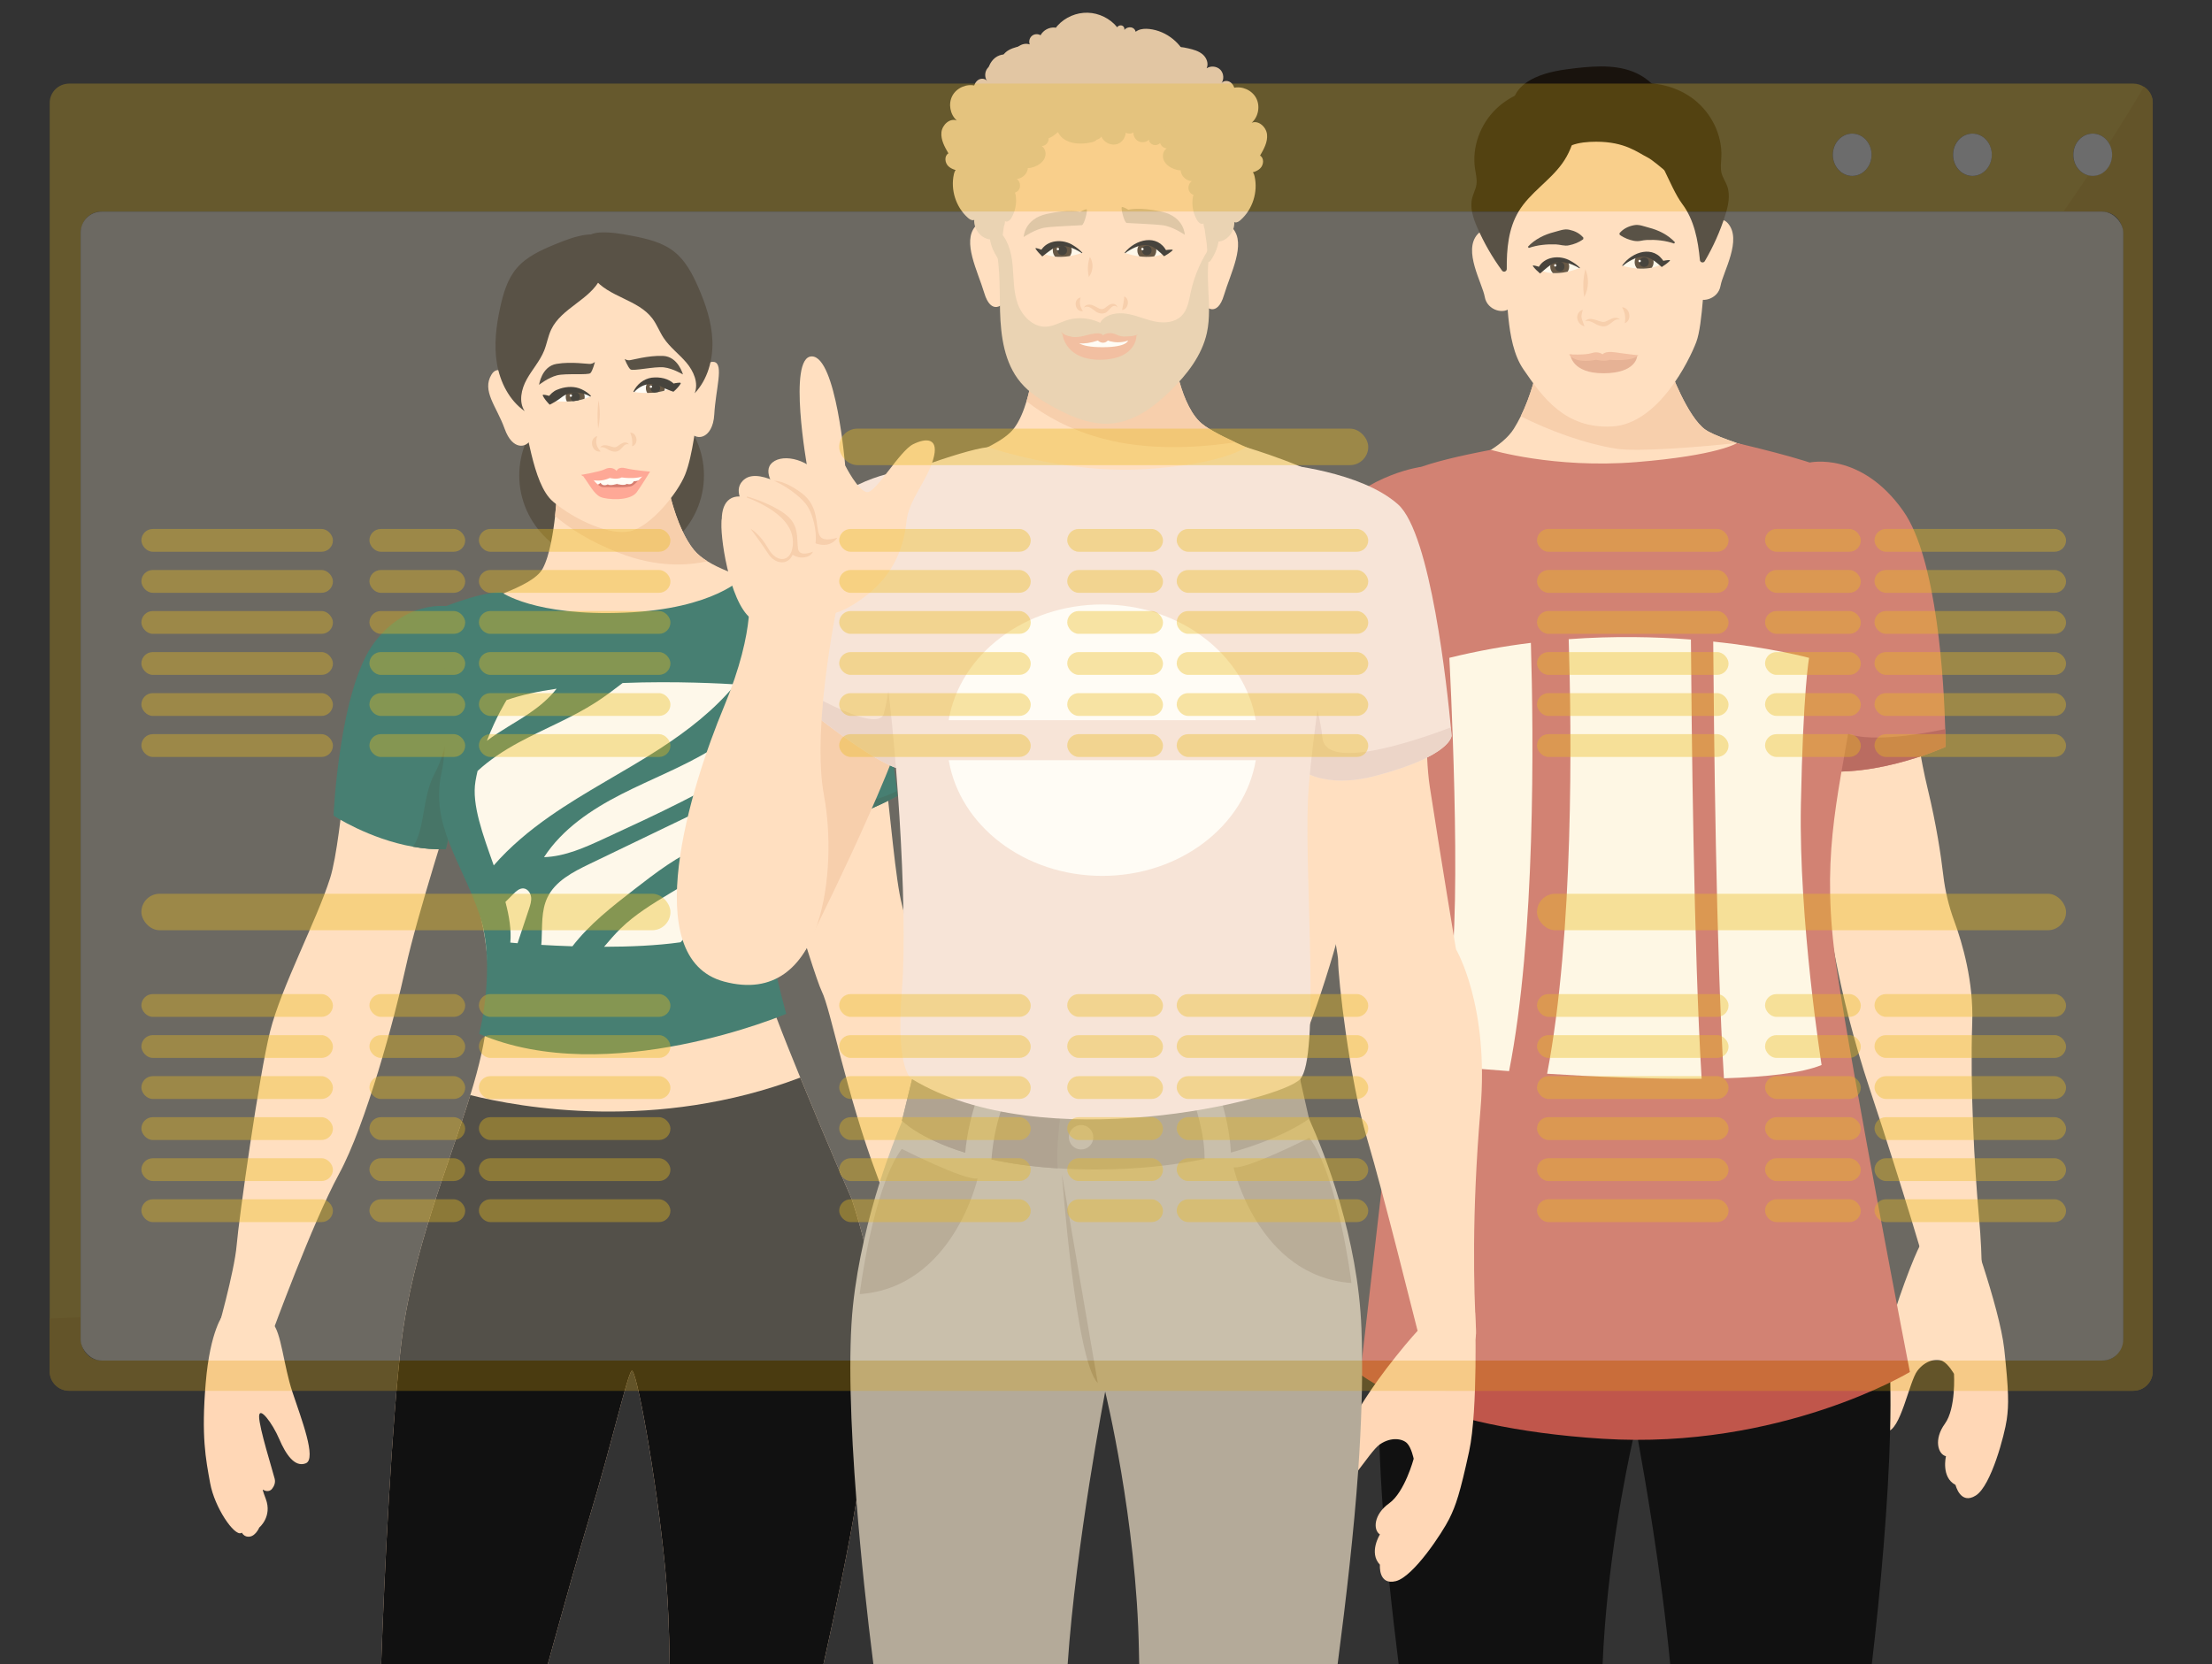 <?xml version="1.0" encoding="UTF-8"?>
<svg id="color_palette" data-name="color palette" xmlns="http://www.w3.org/2000/svg" xmlns:xlink="http://www.w3.org/1999/xlink" viewBox="0 0 485 365">
  <rect x="0" y="0" width="485" height="365" fill="#333333" stroke="none"/>
  <defs>
    <style>
      .cls-1 {
        fill: #00443a;
      }

      .cls-1, .cls-2, .cls-3, .cls-4, .cls-5, .cls-6, .cls-7, .cls-8, .cls-9, .cls-10, .cls-11, .cls-12, .cls-13, .cls-14, .cls-15, .cls-16, .cls-17, .cls-18, .cls-19, .cls-20, .cls-21, .cls-22, .cls-23, .cls-24, .cls-25, .cls-26, .cls-27, .cls-28, .cls-29 {
        stroke-width: 0px;
      }

      .cls-2 {
        fill: #f4ded6;
      }

      .cls-30 {
        opacity: .28;
      }

      .cls-31 {
        clip-path: url(#clippath-2);
      }

      .cls-4 {
        fill: #c0564b;
      }

      .cls-5 {
        fill: #f4c09a;
      }

      .cls-6 {
        fill: none;
      }

      .cls-7 {
        fill: #e2c6a3;
      }

      .cls-8 {
        fill: #ebbb1c;
      }

      .cls-32 {
        clip-path: url(#clippath-1);
      }

      .cls-33 {
        clip-path: url(#clippath-4);
      }

      .cls-9 {
        fill: #b4aa99;
      }

      .cls-10 {
        fill: #e0a90e;
      }

      .cls-11 {
        fill: #fff;
      }

      .cls-34 {
        opacity: .38;
      }

      .cls-12 {
        fill: #d3b592;
      }

      .cls-13 {
        fill: #edab8a;
      }

      .cls-14 {
        fill: #fdf8e8;
      }

      .cls-15 {
        fill: #2d1c0b;
      }

      .cls-16 {
        fill: #005249;
      }

      .cls-35 {
        clip-path: url(#clippath);
      }

      .cls-17 {
        fill: #ffd7b6;
      }

      .cls-18 {
        fill: #c65147;
      }

      .cls-19 {
        fill: #dd997a;
      }

      .cls-20 {
        fill: #9e917e;
      }

      .cls-36 {
        clip-path: url(#clippath-3);
      }

      .cls-21 {
        fill: #e5c9c1;
      }

      .cls-22 {
        fill: #19130d;
      }

      .cls-23 {
        fill: #fef9f0;
      }

      .cls-37 {
        clip-path: url(#clippath-5);
      }

      .cls-24 {
        fill: #fd8b7c;
      }

      .cls-25 {
        fill: #918474;
      }

      .cls-26 {
        fill: #998d7c;
      }

      .cls-27 {
        fill: #fff6dc;
      }

      .cls-28 {
        fill: #111;
      }

      .cls-29 {
        fill: #a03732;
      }
    </style>
    <clipPath id="clippath">
      <path class="cls-6" d="m346.37,58.77s-5.42-4.61-8.68.45c0,0,2.93,1.8,8.68-.45Z"/>
    </clipPath>
    <clipPath id="clippath-1">
      <path class="cls-6" d="m355.72,58.29s4.92-5.14,8.68-.45c0,0-2.73,2.09-8.68.45Z"/>
    </clipPath>
    <clipPath id="clippath-2">
      <path class="cls-6" d="m129.51,86.9s-4.72-3.78-8.5.94c0,0,4.72.94,8.5-.94Z"/>
    </clipPath>
    <clipPath id="clippath-3">
      <path class="cls-6" d="m147.46,85.01s-4.72-3.78-8.5.94c0,0,4.72.94,8.5-.94Z"/>
    </clipPath>
    <clipPath id="clippath-4">
      <path class="cls-6" d="m237.28,55.47s-5.18-4.88-8.69,0c0,0,2.83,1.95,8.69,0Z"/>
    </clipPath>
    <clipPath id="clippath-5">
      <path class="cls-6" d="m246.64,55.47s5.18-4.88,8.69,0c0,0-2.83,1.95-8.69,0Z"/>
    </clipPath>
  </defs>
  <g id="main-2" data-name="main">
    <g id="main-3" data-name="main">
      <g id="man2">
        <g id="arm">
          <path class="cls-17" d="m265.45,268.84s1.17.63,5.92,8.71c4.75,8.08,6.54,12.77,9.08,19.06,2.54,6.28,3.71,11.87.67,12.42s-6.8-9.86-9.05-11.91-4.73-1.91-5.84-1.08-1.94,3.17-1.94,3.17c0,0,.89,7.52,3.92,10.42,3.03,2.9,2.7,6.3,1.03,7.05,0,0,1.92,4.34-.95,6.58,0,0-.25,4.59-3.97,3.07-3.72-1.52-8.61-12.09-9.64-15.19s-1.54-5.97-2.2-15.27,3.05-30.32,3.05-30.32l9.91,3.3Z"/>
          <path class="cls-17" d="m322.66,107.19s-12.68-8.4-24.39,2.44c-11.72,10.84-11.95,28.63-16.41,43.26-4.46,14.63-10.77,34.42-10.77,34.42,0,0-8.99,11.03-10.33,34-1.34,22.97-4.2,39.32-5.94,47.94-1.74,8.62,11.54,4.62,12.74,1.84,1.2-2.78,11.17-27.47,16.92-39.95,5.75-12.48,11.3-33.86,11.85-37.72.56-3.86,22.52-63.79,22.52-63.79l3.81-22.44Z"/>
          <path class="cls-4" d="m313.39,161.83l-6.34,10.02c-19.03,4.16-33.66-9.53-33.66-9.53,0,0,.29-1.21.81-3.26,2.44-9.58,10.01-37.49,17.25-45.53,8.78-9.76,20.19-11.15,20.19-11.15l1.53,51.55.23,7.9Z"/>
          <path class="cls-29" d="m313.39,161.83l-6.34,10.02c-19.03,4.16-33.66-9.53-33.66-9.53,0,0,.29-1.21.81-3.26,8.48,3.46,23.11,9.02,26.52,7.65,2.61-1.04,8-7.24,12.45-12.78l.23,7.9Z"/>
        </g>
        <g id="neck">
          <path class="cls-17" d="m398.28,102.31s-11.22,11.22-43.71,14.89c-32.48,3.67-47.52-10.99-47.52-10.99,0,0,20-4.39,24.88-12.2.55-.88,1.05-1.79,1.51-2.72,1.1-2.24,1.95-4.57,2.6-6.72,1.47-4.89,1.89-8.89,1.89-8.89l28.16,5.16s3.9,10.73,7.9,13.44c.18.12.38.24.61.37,1.35.74,3.62,1.61,6.24,2.51,7.35,2.51,17.44,5.15,17.44,5.15Z"/>
          <path class="cls-5" d="m380.84,97.16c-8.18.87-21.84,1.98-26.47,1.24-6.99-1.11-14.91-4.06-20.93-7.11,1.1-2.24,1.95-4.57,2.6-6.72,1.47-4.89,1.89-8.89,1.89-8.89l28.16,5.16s3.9,10.73,7.9,13.44c.18.12.38.24.61.37,1.35.74,3.62,1.61,6.24,2.51Z"/>
        </g>
        <g id="arm-2" data-name="arm">
          <path class="cls-17" d="m419.75,150.12s-.49,8.78,2.93,22.93c1.9,7.88,2.89,14.53,3.4,18.89.4,3.43,1.21,6.79,2.4,10.03,1.82,4.94,4.26,13.33,3.95,22.3-.49,14.15.49,31.71,1.46,42.44.98,10.73.49,15.61.49,15.61l-11.71-2.93s-5.37-18.48-12.68-40.46c-7.32-21.99-9.27-39.06-9.76-41.99-.49-2.93-6.83-34.64-6.83-34.64l26.35-12.2Z"/>
          <path class="cls-4" d="m426.58,163.78s-18.05,8.29-32.2,4.39c-6.24-1.72-6.51-14.9-4.86-29.1,2.09-18,7.27-37.64,7.27-37.64,0,0,11.25-2.53,20.52,10.64,7.47,10.62,8.92,37.72,9.2,47.83.07,2.43.07,3.88.07,3.88Z"/>
          <path class="cls-29" d="m426.58,163.78s-18.05,8.29-32.2,4.39c-6.24-1.72-6.51-14.9-4.86-29.1l6.81-9.93s2.34,22.25,5.8,29.42c2.44,5.04,16.33,3,24.38,1.34.07,2.43.07,3.88.07,3.88Z"/>
          <path class="cls-17" d="m421.9,271.59s-1.04.83-4.27,9.63c-3.24,8.8-4.16,13.73-5.55,20.37-1.39,6.63-1.54,12.34,1.55,12.34s4.94-10.92,6.78-13.33,4.32-2.72,5.55-2.1,2.47,2.78,2.47,2.78c0,0,.47,7.56-2,10.95s-1.54,6.68.24,7.12c0,0-1.12,4.61,2.1,6.3,0,0,1.06,4.47,4.45,2.31s6.32-13.42,6.78-16.66c.46-3.24.45-6.15-.55-15.42s-8.4-29.3-8.4-29.3l-9.16,5.01Z"/>
        </g>
        <path class="cls-28" d="m414.43,313.67c-.38,15.78-2.11,34.96-4.02,51.33h-44.2c-1.9-20.09-5.71-41.8-7.07-49.25-.32-1.73-.5-2.69-.5-2.69,0,0-.23.95-.62,2.68-1.58,7.14-5.74,27.56-6.64,49.26h-44.71c-.77-6.18-1.47-12.25-2.07-18.17-.56-5.43-1.03-10.74-1.4-15.92-.34-4.81-.6-9.52-.75-14.1-.14-4.41-.19-8.7-.12-12.88.01-.54.02-1.08.03-1.61.02-1.03.05-2.06.09-3.08.33-8.85,1.94-17.39,3.94-24.83,3.95-14.71,9.41-25.12,9.41-25.12,2.75,1.27,5.45,2.41,8.11,3.43,46.3,17.73,77.93-1.95,77.93-1.95,0,0,9.47,20.04,12.01,42.71.02.21.05.43.07.64.29,2.67.46,5.72.54,9.04.07,3.26.06,6.79-.03,10.51Z"/>
        <g id="face">
          <path class="cls-17" d="m350.64,22.19s-13.35-.38-18.71,7.91c-5.37,8.29-3.82,26.09-2.4,29.88,1.42,3.79.24,14.81,4.49,21.01,4.25,6.2,9.13,13.03,19.37,12.54s17.08-14.64,18.54-18.54c1.46-3.9,1.63-14.36,2.52-21.57.89-7.21,3.19-34.25-23.81-31.22Z"/>
          <path class="cls-17" d="m331.19,59.02s-3.97-11.26-7.22-7.65c-3.26,3.61,1.05,10.74,1.58,13.76s4.42,3.91,5.65,2.25,0-8.36,0-8.36Z"/>
          <path class="cls-17" d="m371.6,56.58s3.97-11.26,7.22-7.65c3.26,3.61-1.05,10.74-1.58,13.76s-4.42,3.91-5.65,2.25,0-8.36,0-8.36Z"/>
          <path class="cls-22" d="m345.1,21.69c1.29,4.79.32,10.13-2.57,14.16-2.77,3.85-7.1,6.44-9.55,10.51-2.25,3.73-2.65,8.23-2.61,12.63,0,.56-.71.8-1.04.35-2.16-2.95-3.99-6.14-5.45-9.5-.88-2.03-1.63-4.27-1.09-6.42.25-.99.77-1.9.93-2.91.18-1.18-.14-2.36-.31-3.54-.7-4.76,1.17-9.75,4.63-13.09,3.46-3.34,8.38-5.02,13.18-4.79,1.5.07,3.13.4,4.08,1.55s.64,3.33-.82,3.67l.62-2.62Z"/>
          <path class="cls-22" d="m354.31,21.41c-.81,4.89-3.35,1.86,5.43,8.2,3.85,2.78,6.26,11.33,9.11,15.12,2.62,3.49,3.46,7.92,3.87,12.3.05.56.79.72,1.07.24,1.85-3.15,3.35-6.51,4.46-10,.67-2.11,1.2-4.42.44-6.49-.35-.96-.96-1.81-1.22-2.8-.3-1.15-.1-2.37-.05-3.55.21-4.8-2.15-9.58-5.93-12.56-3.78-2.97-8.84-4.15-13.59-3.44-1.48.22-3.07.71-3.9,1.96s-.3,3.38,1.18,3.57l-.88-2.55Z"/>
          <path class="cls-22" d="m341.13,35.25c1.2-3.49,5.16-4.17,8.85-4.17,6.34,0,9.06,2.35,11.22,3.42s8.7,7.62,9.76,6.83c.79-.59-3.75-8.39-3.73-9.38.07-3.02-.41-6.07-1.66-8.82s-3.29-5.17-5.92-6.65c-4.19-2.35-9.32-2.08-14.09-1.54-3.07.35-6.17.79-8.98,2.08-1.6.74-3.11,1.78-4.05,3.27-.99,1.57-1.25,3.49-1.2,5.33.03,1.13.17,2.29.71,3.28,1.19,2.18,3.88,2.97,6.29,3.56l2.79,2.79Z"/>
        </g>
        <g id="eyes">
          <g class="cls-35">
            <path class="cls-23" d="m346.37,58.77s-5.42-4.61-8.68.45c0,0,2.93,1.8,8.68-.45Z"/>
            <circle class="cls-15" cx="341.98" cy="58.45" r="2.08"/>
            <circle class="cls-3" cx="341.98" cy="58.45" r="1.04"/>
            <circle class="cls-11" cx="341" cy="58.2" r=".26"/>
          </g>
          <g class="cls-32">
            <path class="cls-23" d="m355.72,58.29s4.92-5.14,8.68-.45c0,0-2.73,2.09-8.68.45Z"/>
            <circle class="cls-15" cx="360.49" cy="57.49" r="2.08"/>
            <circle class="cls-3" cx="360.49" cy="57.49" r="1.04"/>
            <circle class="cls-11" cx="359.51" cy="57.24" r=".26"/>
          </g>
          <path class="cls-3" d="m346.32,58.83c-1.96-1.16-4.54-2.05-6.46-.63-.72.48-1.46,1.19-2.19,1.78-.57-.51-1.12-1-1.59-1.65,0,0,.08-.13.08-.13.66.09,1.25.29,1.83.51l-.78.16c1.27-2.68,4.82-3.03,7.16-1.65.75.41,1.45.9,2.04,1.5l-.09.11h0Z"/>
          <path class="cls-3" d="m355.67,58.24c2.17-3.08,6.96-4.62,9.19-.77,0,0-.69-.17-.69-.17.62-.14,1.25-.26,1.93-.27l.06.13c-.56.57-1.17.98-1.81,1.4-2.17-1.94-3.61-3.03-6.5-1.6-.73.36-1.43.83-2.07,1.37l-.11-.1h0Z"/>
        </g>
        <g id="nose">
          <path class="cls-5" d="m347.03,67.92c-.13.68-.37,1.18-.24,1.81.11.63.44,1.16.62,1.84-1.8-.46-2.28-2.96-.38-3.65h0Z"/>
          <path class="cls-5" d="m347.57,70.44c.99-1.18,2.82.08,3.89.16.78.09,1.77-.91,2.7-.91.38-.02.81.1,1.02.39-1.09-.28-1.69.71-2.56,1.19-1.03.7-2.44.03-3.24-.48-.57-.29-1.15-.56-1.81-.34h0Z"/>
          <path class="cls-5" d="m355.64,67.38c1.77.03,2.26,2.89.6,3.5.24-1.3.06-2.36-.6-3.5h0Z"/>
          <path class="cls-5" d="m347.6,59.02c.84,1.93.76,4.26-.24,6.12-.35-2.05-.26-4.1.24-6.12h0Z"/>
        </g>
        <g id="lips">
          <path class="cls-19" d="m344.3,77.72s.23,4.18,7.35,4.14,7.3-3.7,7.3-3.7l-10.43.24-4.22-.68Z"/>
          <path class="cls-13" d="m351.38,77.71s-.92-.77-2.38-.28-4.96.28-4.96.28c0,0,1.06,2.16,5.94,1.18,0,0,1.95.49,2.93,0,0,0,4.88.49,6.34-.98,0,0-3-.32-5.16-.65s-2.71.44-2.71.44Z"/>
        </g>
        <g id="eyebrows">
          <path class="cls-22" d="m335,54.12c1.51-1.65,3.63-2.69,5.78-3.23,1.07-.27,2.17-.76,3.29-.51,1.2.26,2.26.75,3.11,1.75,0,0-.05.34-.05.34-1.01.73-1.99,1.09-3.1,1.32-.98.24-1.95-.17-2.93-.2-.99-.03-1.95,0-2.93.12-.99.11-1.99.33-2.97.67l-.2-.27h0Z"/>
          <path class="cls-22" d="m367.06,53.41c-1.92-.67-3.89-.86-5.9-.79-.49.01-.98.11-1.47.2-1.02.19-1.97-.08-2.95-.45-.51-.21-1.04-.47-1.61-.88l-.05-.34c.85-1,1.92-1.5,3.11-1.75,1.12-.26,2.22.23,3.29.51,2.15.54,4.27,1.58,5.78,3.23,0,0-.2.27-.2.27h0Z"/>
        </g>
        <g id="tshirt">
          <path class="cls-4" d="m326.91,98.65s13.8,4.15,31.85,2.69c18.05-1.46,22.08-4.17,22.08-4.17,0,0,15.98,3.68,19.39,5.63s9.27,32.9,5.85,53.18c-3.42,20.28-6.83,32.69-3.42,56.11,3.42,23.42,16.1,88.79,16.1,88.79,0,0-28.3,17.08-67.33,14.64-39.03-2.44-53.18-14.15-53.18-14.15,0,0,9.27-80.01,10.73-94.65,1.46-14.64-.98-63.42-4.39-80.99-3.42-17.56-7.11-21.47,22.3-27.08Z"/>
          <path class="cls-14" d="m335.66,140.98c.61,20.68,1.04,64.43-4.78,93.92-9.5-.7-16.03-1.36-16.03-1.36,0,0,0-1.46,2.93-18.11s0-71.17,0-71.17c6.08-1.5,12.08-2.57,17.88-3.28Z"/>
          <path class="cls-14" d="m370.75,140.26c.13,18.33.62,68.46,2.35,96.31-11.03.11-23.39-.43-33.88-1.1,5.9-30.87,5.38-74.8,4.73-95.3,9.89-.72,19.02-.52,26.8.08Z"/>
          <path class="cls-14" d="m399.4,233.55c-4.31,1.79-12.16,2.64-21.41,2.92-1.71-27.42-2.22-77.04-2.35-95.77,12.89,1.34,21.02,3.57,21.02,3.57,0,0-1.31,6.83-1.8,32.2s4.54,57.08,4.54,57.08Z"/>
        </g>
      </g>
      <g id="woman">
        <ellipse id="hair" class="cls-22" cx="134.1" cy="104.26" rx="20.25" ry="19.48"/>
        <g id="right_arm" data-name="right arm">
          <path class="cls-17" d="m99.53,133.14s-12.52.88-17.88,10.64-6.34,39.52-9.27,48.79c-2.93,9.27-10.73,23.91-13.17,33.66-2.44,9.76-6.83,40.98-7.32,46.84s-4.39,19.51-4.39,19.51h12.07s8.91-24.39,14.76-35.13c5.85-10.73,12.2-34.15,14.64-45.37,2.44-11.22,10.57-36.54,10.57-36.54l3.58-35.18-3.58-7.23Z"/>
          <path class="cls-16" d="m101.16,172.08l-3.42,14.15c-2.44.09-4.86-.12-7.17-.54-9.67-1.71-17.44-6.82-17.44-6.82,0,0,1.23-27.84,8.99-38.02,7.76-10.18,17.4-7.71,17.4-7.71l.98,23.47.65,15.47Z"/>
          <path class="cls-1" d="m101.16,172.08l-3.42,14.15c-2.44.09-4.86-.12-7.17-.54,2.71-4.19,1.97-10.92,4.73-16.05,3.42-6.34,3.9-16.1,3.9-16.1l1.3,3.07.65,15.47Z"/>
          <path class="cls-17" d="m49,288.2s-2.93,3.42-3.9,15.12c-.98,11.71,0,16.59.98,21.95s5.28,11.61,6.79,10.93,1.02-6.53,1.02-6.53l-.98.98c-.98.98-.82,5.71,1.05,6.27s2.89-1.94,2.89-1.94c0,0,2.89-2.38,1.42-6.28-.63-1.67-.72-2.09-.61-2.02.66.44,1.5.44,1.99-.18.45-.58.79-1.34.58-2.19-.49-1.95-3.42-11.22-3.42-13.66s2.93,1.46,4.39,4.88,3.42,6.34,5.85,5.37-.98-9.76-2.93-15.61-2.44-13.17-4.39-15.12-10.73-1.95-10.73-1.95Z"/>
        </g>
        <g id="left_arm" data-name="left arm">
          <path class="cls-17" d="m168.62,128.44s8.65-1.73,16.95,7.54c8.29,9.27,9.27,51.23,12.2,62.45,2.93,11.22,2.93,16.59,9.76,31.22,6.83,14.64,8.29,60.98,8.29,60.98l-11.22.49s-5.72-15.83-12.38-33.53c-6.65-17.7-10.07-36.24-12.02-40.14s-14.15-44.88-15.12-51.71c-.98-6.83,3.55-37.3,3.55-37.3Z"/>
          <path class="cls-16" d="m196.79,174.51s-13.38,7.81-26.07,7.32l-3.42-14.15-.04-2.21-.72-37.31s12.04-1.88,19.79,8.29c6.85,8.99,9.76,31.78,10.34,36.99.08.69.12,1.07.12,1.07Z"/>
          <path class="cls-1" d="m196.79,174.51s-13.38,7.81-26.07,7.32l-3.42-14.15-.04-2.21,6.11-4.64s3.41,3.92,1.95,11.73c-1.34,7.14,15.62,4.07,21.35.88.08.69.12,1.07.12,1.07Z"/>
        </g>
        <g id="body">
          <path class="cls-17" d="m188.74,322.58c-.25,1.95-.57,4.13-.96,6.47-1.67,10.21-4.49,23.63-7.24,35.95h-33.7c-.1-7.1-.36-14.56-1.03-21.44-1.96-20-6.35-43.91-7.32-42.93-.98.98-4.39,16.1-9.27,32.2-1.95,6.43-5.53,19.16-9.13,32.17h-36.52c.74-20.81,2.34-53.08,4.42-70.47,2.45-20.35,10.32-38.67,15.13-54.38.96-3.11,1.79-6.13,2.44-9.04.29-1.3.53-2.59.74-3.88,1.1-6.9,1.05-13.64.26-19.8-.17-1.29-.37-2.56-.6-3.79-.02-.13-.05-.25-.08-.38-1.25-6.55-3.33-12.26-5.69-16.55-.69-1.26-1.23-2.52-1.65-3.78-.25-.77-.45-1.54-.62-2.3-1.64-7.57.81-14.22.81-15.38,0-.42-.08-2.87-.16-6.22v-.02c-.2-8.36-.4-22.27.64-24.01.08-.14.22-.28.39-.43.13-.11.29-.22.47-.34,1.89-1.18,6.21-2.5,10.29-4.09,3.83-1.52,7.44-3.28,8.61-5.42.8-1.45,1.4-3.54,1.85-5.75.4-1.96.69-4.01.89-5.82.1-.95.19-1.83.25-2.6.14-1.73.18-2.87.18-2.87l7.26-.98.9-.12,1.02-.13.83-.12,3.07-.41h.03l4.84-.65.31-.04.36-.05.75-.1,4.51-.61s.33,2.04,1.07,4.8c.59,2.23,1.46,4.93,2.64,7.38.69,1.45,1.5,2.82,2.42,3.95.75.92,1.77,1.74,2.95,2.48,1.36.84,2.93,1.58,4.55,2.23,1.15.46,2.33.88,3.48,1.27,1.62.56,3.17,1.04,4.46,1.49.37.12.71.24,1.03.37h.01c.97.36,1.72.7,2.16,1.03.01,0,.02.01.02.01.17.13.29.26.36.39.04.08.07.18.09.31.23,1.03.16,3.68.02,7.04-.14,3.31-.34,7.31-.39,11.16-.01.76-.01,1.5-.01,2.24.02,3.53.22,6.77.78,9.01.18.73.33,1.45.44,2.17.9,5.61-.1,11.25-2.09,17.09-.3.87-.61,1.74-.95,2.62-.26.68-.53,1.35-.81,2.03-2.53,6.14-3.72,15.77-1.59,27.09.3,1.6.67,3.23,1.11,4.89.65,2.46,1.45,4.97,2.43,7.54.02.04.03.08.05.12,1.56,4.11,3.38,8.64,5.22,13.13,5.55,13.58,11.32,26.75,11.32,26.75,1.05,3.23,1.92,6.24,2.62,9.06.21.84.4,1.66.58,2.47.7,3.12,1.18,6.03,1.5,8.81,1.52,13.14-.73,23.38-2.75,39.18Z"/>
          <path class="cls-5" d="m155.1,123.08c-4.49,1.01-11.23,1.36-19.41-1.84-6.57-2.57-11.04-5.54-13.99-8.09.34-3.08.43-5.47.43-5.47l23.88-3.21s1.74,10.77,6.13,16.13c.75.92,1.77,1.74,2.96,2.47Z"/>
          <path class="cls-28" d="m188.74,322.58c-.25,1.95-.57,4.13-.96,6.47-1.67,10.21-4.49,23.63-7.24,35.95h-33.7c-.1-7.1-.36-14.56-1.03-21.44-1.96-20-6.35-43.91-7.32-42.93-.98.98-4.39,16.1-9.27,32.2-1.95,6.43-5.53,19.16-9.13,32.17h-36.52c.74-20.81,2.34-53.08,4.42-70.47,2.45-20.35,10.32-38.67,15.13-54.38,10.93,2.73,40.76,8.14,72.35-3.84,5.55,13.58,11.32,26.75,11.32,26.75,1.05,3.23,1.92,6.24,2.62,9.06.21.84.4,1.66.58,2.47.7,3.12,1.18,6.03,1.5,8.81,1.52,13.14-.73,23.38-2.75,39.18Z"/>
          <path class="cls-16" d="m109.88,129.83s7.25,5.35,27.08,4.53c19.83-.82,26.03-7.82,26.03-7.82l10.87,3.09s-2.44,22.38,0,34.12-4.39,18.08-5.85,28.33c-1.46,10.25,4.39,30.25,4.39,30.25,0,0-39.03,16.59-67.33,4.39,0,0,3.88-15.06,0-26.35-3.88-11.29-10.73-19.51-8.29-30.74,2.44-11.22-.49-36.1-.49-36.1,0,0,8.16-3.51,13.59-3.71Z"/>
          <path class="cls-23" d="m116.28,156.27c-3.12,2.15-6.51,3.9-9.52,6.18,2.01-5.25,4.31-8.92,4.31-8.92,3.16-1.11,6.93-1.92,10.97-2.5-1.57,2.03-3.62,3.77-5.76,5.23Z"/>
          <path class="cls-23" d="m116.45,196.7c.11.89-.18,1.78-.46,2.63-.83,2.51-1.67,5.02-2.51,7.52-1.02-.08-1.59-.14-1.59-.14.25-2.74-.23-5.77-1.07-8.92.58-.59,1.17-1.17,1.75-1.75.61-.62,1.36-1.28,2.22-1.21.89.08,1.54.97,1.65,1.86Z"/>
          <path class="cls-23" d="m108.26,189.79c-2.38-6.73-4.87-13.38-4.01-18.45.13-.77.28-1.53.46-2.27,2.65-2.45,5.77-4.48,8.95-6.21,5.63-3.05,11.66-5.4,17.05-8.88,2.01-1.3,3.91-2.74,5.81-4.2,11.72-.47,22.45.16,24.71.3-4.55,5.56-10.38,10.1-16.45,14.04-7.96,5.17-16.47,9.47-24.25,14.91-4.45,3.11-8.71,6.66-12.27,10.75Z"/>
          <path class="cls-23" d="m155.95,164.4c2.93-1.78,5.74-3.88,8.17-6.31.62,2.44,1.24,5.31,1.7,8.43-10.51,6.84-21.96,12.13-33.37,17.39-4.2,1.94-8.54,3.91-13.17,4.07,4.01-6.17,10.36-10.44,16.9-13.78,6.55-3.35,13.48-5.97,19.76-9.8Z"/>
          <path class="cls-23" d="m164.02,195.22c-.98,4.25-1.87,7.1-1.87,7.1-2.05,1.75-5.48,2.96-9.6,3.77.31-.38.62-.75.94-1.12,3.11-3.65,6.65-6.93,10.53-9.75Z"/>
          <path class="cls-23" d="m165.68,186.6c-.17,1.14-.36,2.25-.56,3.32-1.87,1.93-3.74,3.85-5.62,5.79-3.48,3.59-6.98,7.19-10.28,10.93h0c-5.23.74-11.18.98-16.77.99,1.18-1.4,2.36-2.77,3.64-4.02,3.17-3.09,7-5.41,10.79-7.7,6-3.63,12.12-7.31,18.8-9.3Z"/>
          <path class="cls-23" d="m166.38,180.59h0c-1.12.69-2.33,1.27-3.54,1.76-2.84,1.15-5.83,1.9-8.67,3.05-5.56,2.26-10.37,5.98-15.11,9.65-4.87,3.78-9.8,7.61-13.55,12.47h0c-2.52-.08-4.84-.19-6.83-.31.03-.29.05-.59.07-.87.17-3.22-.12-6.6,1.27-9.51,1.72-3.61,5.59-5.6,9.19-7.34,11.94-5.75,23.89-11.51,35.83-17.26.46-.22.92-.44,1.37-.69.06.82.11,1.66.15,2.51.08,2.13.01,4.34-.16,6.54Z"/>
        </g>
        <g id="face-2" data-name="face">
          <path class="cls-17" d="m131.51,53.72s-11.32-.2-17.18,9.07c-5.85,9.27-2.44,23.42-.49,26.83s2.69,16.4,7.44,20.4,12.44,7.49,16.89,6.48,10.42-8.3,12.07-12.47,2.39-11.27,3.24-17.23c.85-5.96,3.98-32.89-21.98-33.09Z"/>
          <path class="cls-17" d="m114.38,86.19s-4.38-7.67-6.6-4.07,1.12,7.02,2.86,11.89,4.84,4.21,5.73,2.35-1.99-10.18-1.99-10.18Z"/>
          <path class="cls-17" d="m152.37,83.58s2.11-4.69,4.24-4.2.31,5.95,0,11.51-4.38,6.19-5.68,3.12,1.44-10.44,1.44-10.44Z"/>
          <path class="cls-22" d="m131.71,60.99c-2.28,4.76-8.6,6.52-10.86,11.29-.7,1.47-.94,3.12-1.55,4.63-.92,2.27-2.62,4.13-3.81,6.28s-1.8,4.93-.45,6.98c-3.39-2.39-5.41-6.39-6.09-10.48s-.15-8.3.74-12.35c.67-3.04,1.58-6.14,3.59-8.51,2.15-2.54,5.32-3.97,8.4-5.24,2.21-.91,4.46-1.78,6.82-2.11,2.09-.29,3.98.38,4.01,2.7s.2,4.73-.8,6.82Z"/>
          <path class="cls-22" d="m130.18,60.96c3.18,4.21,9.72,4.68,12.88,8.91.98,1.31,1.54,2.87,2.44,4.23,1.35,2.05,3.39,3.53,4.98,5.4s2.74,4.47,1.83,6.75c2.85-3.02,4.03-7.34,3.89-11.48s-1.5-8.16-3.18-11.96c-1.26-2.85-2.77-5.7-5.21-7.63-2.62-2.07-6-2.84-9.27-3.47-2.34-.45-4.72-.86-7.1-.72-2.11.13-3.83,1.16-3.39,3.44s.74,4.68,2.14,6.52Z"/>
        </g>
        <g id="nose-2" data-name="nose">
          <path class="cls-5" d="m130.95,95.62c-.47,1.28-.2,2.45.78,3.39-2,.36-2.74-2.84-.78-3.39h0Z"/>
          <path class="cls-5" d="m131.6,98.1c.37-.55,1.22-.52,1.79-.36.86.22,1.33.57,2.01.12.45-.31,1.01-.82,1.63-.82.33-.02.73.12.86.42-.92-.31-1.31.65-1.93,1.15-.85.81-2.12.33-2.84-.15-.48-.26-.94-.51-1.51-.35h0Z"/>
          <path class="cls-5" d="m138.18,94.87c1.56,0,1.92,2.58.42,3,.11-1.13,0-1.95-.42-3h0Z"/>
          <path class="cls-5" d="m131.22,87.77c.41,2.07.39,4.19-.07,6.25-.21-2.1-.18-4.15.07-6.25h0Z"/>
        </g>
        <g id="eyes-2" data-name="eyes">
          <g class="cls-31">
            <path class="cls-11" d="m129.51,86.9s-4.72-3.78-8.5.94c0,0,4.72.94,8.5-.94Z"/>
            <circle class="cls-15" cx="126.12" cy="87.06" r="2.08"/>
            <circle class="cls-3" cx="126.12" cy="87.06" r="1.04"/>
            <circle class="cls-11" cx="125.16" cy="86.76" r=".26"/>
          </g>
          <g class="cls-36">
            <path class="cls-11" d="m147.46,85.01s-4.72-3.78-8.5.94c0,0,4.72.94,8.5-.94Z"/>
            <circle class="cls-15" cx="143.69" cy="85.1" r="2.08"/>
            <circle class="cls-3" cx="143.69" cy="85.1" r="1.04"/>
            <circle class="cls-11" cx="142.72" cy="84.8" r=".26"/>
          </g>
          <path class="cls-3" d="m129.45,86.97c-1.94-1.13-4.56-1.28-6.34.18-.78.6-1.69,1.16-2.59,1.6-.59-.62-1.15-1.25-1.54-2.04,0,0,.11-.16.11-.16.38.03.74.1,1.08.2.34.09.67.21.99.34l-1.04.09c.54-.72,1.2-1.4,2.06-1.72,0,0,.65-.24.65-.24,1.5-.48,3.22-.54,4.66.14.8.36,1.51.84,2.09,1.46l-.13.15h0Z"/>
          <path class="cls-3" d="m138.87,85.9c.73-1.58,2.24-2.82,4.02-3.08,1.79-.2,3.75.14,5.03,1.5,0,0-.87-.04-.87-.04.69-.21,1.38-.36,2.12-.36,0,0,.1.17.1.17-.2.33-.42.62-.66.89-.29.34-.62.64-.95.93,0,0-.66-.23-.66-.23-.71-.25-1.36-.54-2-.9-1.97-1.18-4.48-.48-5.95,1.21,0,0-.17-.1-.17-.1h0Z"/>
        </g>
        <g id="lips-2" data-name="lips">
          <path class="cls-18" d="m129.2,105.57s2.06,2.78,6.75,2.56c4.69-.22,4.97-3.65,4.97-3.65l-10.66.5c-.2,0-1.06.59-1.06.59Z"/>
          <path class="cls-11" d="m135.25,106.13s-1.46.48-2,.09c0,0-1.02.61-1.58-.34,0,0-1,1.02-1.56.07l-.57-.95,5.71-.76v1.88Z"/>
          <path class="cls-11" d="m135.25,106.13s1.68.48,2.17-.03c0,0,1.06.44,1.54-.56,0,0,.73,0,1.4-.29s.62-1.27.62-1.27l-6,.06.27,2.1Z"/>
          <path class="cls-24" d="m135.2,103.28s-.93-1.22-2.63-.36c-1.07.54-5.16,1.22-5.16,1.22,0,0,2.72,2.31,6.3.68,0,0,1.59.41,2.6-.12s0,0,0,0c0,0,4.73.75,6.21-1.27,0,0-3.67-.32-5.26-.73-1.81-.47-2.06.59-2.06.59Z"/>
          <path class="cls-24" d="m129.52,104.52s1.68,2.36,2.72,2.31,5.52.23,6.4-.3,2.38-2.27,2.38-2.27l1.51-.85s-1.76,2.94-2.92,4.53c-1.47,2.02-6.51,1.66-7.94,1.05s-2.65-3.06-3.7-4.41l1.56-.07Z"/>
        </g>
        <g id="eyebrows-2" data-name="eyebrows">
          <path class="cls-22" d="m130.44,79.38s-.39.34-.93.42-4.2-.56-7.49,0-3.82,4.59-3.82,4.59c0,0,1.99-1.59,3.94-2.08s6.83,0,7.32-.49.98-2.44.98-2.44h0Z"/>
          <path class="cls-22" d="m136.96,78.72s.43.29.97.29,4.09-1.09,7.43-.96,4.38,4.07,4.38,4.07c0,0-2.18-1.33-4.18-1.56s-6.77.87-7.32.45-1.28-2.29-1.28-2.29h0Z"/>
        </g>
      </g>
      <g id="man1">
        <g id="arm-3" data-name="arm">
          <path class="cls-17" d="m313.17,289.68s-1.25.46-7.1,7.78c-5.85,7.32-8.29,11.71-11.71,17.56s-5.37,11.22-2.44,12.2,8.14-8.79,10.65-10.49,4.96-1.21,5.93-.24,1.46,3.42,1.46,3.42c0,0-1.95,7.32-5.37,9.76s-3.57,5.85-2.03,6.83c0,0-2.52,4.02,0,6.64,0,0-.41,4.58,3.49,3.6,3.9-.98,10.25-10.73,11.71-13.66,1.46-2.93,2.38-5.69,4.36-14.8s1.31-30.45,1.31-30.45l-10.28,1.85Z"/>
          <path class="cls-17" d="m287.69,105.15s8.04-4.23,18.09,8.17c10.05,12.41,5.4,44.13,7.72,59.25,2.33,15.12,5.74,35.61,5.74,35.61,0,0,7.32,12.2,5.37,35.13-1.95,22.93-1.46,39.52-.98,48.3.49,8.78-12.08,2.93-12.87,0s-7.13-28.78-11.03-41.96c-3.9-13.17-6.34-35.13-6.34-39.03s-13.17-66.35-13.17-66.35l7.48-39.12Z"/>
          <path class="cls-2" d="m318.27,161.34s0,4.39-16.59,8.78c-11.51,3.05-16.59-1.46-16.59-1.46l1.95-14.2-1.01-9.06-4.84-43.58s17.13,1.48,25.34,8.79c7.2,6.41,10.8,40.59,11.58,48.9.11,1.17.16,1.82.16,1.82Z"/>
          <path class="cls-21" d="m318.27,161.34s0,4.39-16.59,8.78c-11.51,3.05-16.59-1.46-16.59-1.46l1.95-14.2-1.01-9.06c1.67,5.34,3.45,11.82,3.94,16.43.76,7.19,19.67.89,28.14-2.31.11,1.17.16,1.82.16,1.82Z"/>
        </g>
        <g id="neck-2" data-name="neck">
          <path class="cls-17" d="m284.11,189.17c0,23.93,1.47,53.65.99,60.96-.49,7.32-6.34,14.15-15.61,20-9.27,5.85-12.68,19.03-23.42,19.51-10.73.49-14.64-5.37-23.91-14.15s-29.27-3.9-23.42-30.74c5.85-26.83-3.42-82.45-2.58-83.83.84-1.38-5.72-48.38,0-53.24,5.72-4.85,22.09-8.32,26.19-13.78,1.18-1.56,2.06-3.68,2.73-5.92,1.66-5.58,1.95-11.87,1.95-11.87h30.09s1.14,11.54,5.84,16.29c1.38,1.39,4.35,2.94,7.85,4.57,8.47,3.92,20.1,8.27,20.02,11.88-.12,5.1-6.72,56.37-6.73,80.3Z"/>
          <path class="cls-5" d="m270.82,96.99c-8.59,1.3-19.3,1.82-29.14-.83-7.14-1.93-12.56-4.98-16.6-8.16,1.66-5.58,1.95-11.87,1.95-11.87h30.09s1.14,11.54,5.84,16.29c1.38,1.39,4.35,2.94,7.85,4.57Z"/>
        </g>
        <g id="arm-4" data-name="arm">
          <path class="cls-5" d="m207.62,107.7s-12.47-7.9-26.05,4.09c-13.58,11.99-14.55,44.67-21.87,64.68-7.32,20-3.01,31.02,6.55,34.05s11.02-3.8,11.02-3.8c0,0,17.56-34.64,22.44-51.71,4.88-17.08,7.91-47.3,7.91-47.3Z"/>
          <path class="cls-2" d="m201.07,102.81v51.65l-3.3,14.2s-1.95.49-11.71-6.34-20.98-16.59-20.98-16.59c0,0,.08-.27.24-.78,1.41-4.54,8.87-27.76,16.27-34.34,8.21-7.31,19.49-7.81,19.49-7.81Z"/>
          <path class="cls-21" d="m201.07,143.09v11.37l-3.3,14.2s-1.95.49-11.71-6.34-20.98-16.59-20.98-16.59c0,0,.08-.27.24-.78,9.98,6.31,27.15,16.33,28.48,11.5,1.89-6.84,2.99-24.87,2.99-24.87l4.28,11.5Z"/>
        </g>
        <g id="face-3" data-name="face">
          <path class="cls-17" d="m242.16,20.35s-12.97-.44-19.66,9.05c-6.69,9.49-3.27,25.1-2.78,31.93.49,6.83-.79,15.24,6.92,22.26,7.71,7.02,11.24,8.18,18.74,7.6,7.51-.58,12.62-8.38,15.68-12.29s3.5-17.4,4.98-24.07c1.48-6.67,5.88-37.4-23.89-34.48Z"/>
          <path class="cls-17" d="m220.83,56.2s-4.04-9.99-6.97-6.58.49,9.76,1.95,14.64,4.17,2.94,5.01.98,0-9.04,0-9.04Z"/>
          <path class="cls-17" d="m263.34,56.69s4.04-9.99,6.97-6.58-.49,9.76-1.95,14.64c-1.46,4.88-4.17,2.94-5.01.98s0-9.04,0-9.04Z"/>
          <path class="cls-7" d="m233.28,21.39c1.19,1.13,1.4,3.02.85,4.56s-1.75,2.76-3.06,3.74c-.53.39-1.15.77-1.8.66s-1.12-1.01-.64-1.46c.76.15,1.34.91,1.29,1.68s-.74,1.44-1.51,1.48c.84.53,1.05,1.75.63,2.65s-1.3,1.51-2.22,1.87c-.84.32-1.85.46-2.61-.02s-1.02-1.75-.28-2.28c1.02.51,1.62,1.75,1.4,2.87s-1.26,2.02-2.4,2.1c.72.5.95,1.6.48,2.34s-1.56,1.01-2.32.57c.06-.45.72-.6,1.09-.33s.49.76.55,1.22c.2,1.57-.11,3.2-.87,4.58-.26.48-.65.97-1.2.98s-.91-.87-.41-1.08c.19.71.14,1.49-.14,2.17-.26,2.4-.74,3.54-.51,6.79.03.42-.51.62-.75.27-1.09-1.6-1.91-3.51-1.84-5.36l.21,1.13c-2.42-.14-4.26-2.97-3.41-5.24.37.27.06.93-.39,1s-.87-.23-1.21-.53c-2.62-2.33-3.83-6.13-3.06-9.55.11-.48.3-1.01.74-1.24s1.14.13,1.01.61c-1.07-.17-2.2-.38-2.98-1.14s-.9-2.25.03-2.8c-.83-1.42-1.69-2.97-1.53-4.61s1.85-3.21,3.37-2.59c-1.48-1.31-1.91-3.67-.98-5.42s3.13-2.71,5.04-2.21c.79.21,1.58.69,1.73,1.55.07.39-.06.8-.35,1.06-.64.57-1.46.12-1.75-.52-.22-.49-.18-1.07-.05-1.59.16-.71.49-1.43,1.11-1.81s1.56-.29,1.92.35c-.66-.89-.57-2.24.19-3.03s2.11-.94,3.02-.32c-.5-1.03,0-2.32.87-3.06s2.02-1.05,3.13-1.31c1.17-.27,2.43-.5,3.53-.01s1.79,1.99,1.05,2.93c-.97-.47-1.08-1.97-.33-2.74s2.03-.83,2.99-.35,1.64,1.38,2.14,2.34c.77-1.07,2.63-.56,3.23.61s.28,2.59-.17,3.82c-.32-.15-.46-.57-.31-.88,1.01.04,1.89.82,2.27,1.77s.32,2,.1,2.99c-.42,1.88-1.5,3.69-3.21,4.58s-4.06.62-5.24-.9l3.58-2.87Z"/>
          <path class="cls-7" d="m250.95,21.88c-1.19,1.13-1.4,3.02-.85,4.56s1.75,2.76,3.06,3.74c.53.39,1.15.77,1.8.66s1.12-1.01.64-1.46c-.76.15-1.34.91-1.29,1.68s.74,1.44,1.51,1.48c-.84.53-1.05,1.75-.63,2.65s1.3,1.51,2.22,1.87c.84.32,1.85.46,2.61-.02s1.02-1.75.28-2.28c-1.02.51-1.62,1.75-1.4,2.87s1.26,2.02,2.4,2.1c-.72.5-.95,1.6-.48,2.34s1.56,1.01,2.32.57c-.06-.45-.72-.6-1.09-.33s-.49.76-.55,1.22c-.2,1.57.11,3.2.87,4.58.26.48.65.97,1.2.98s.91-.87.41-1.08c-.19.71-.14,1.49.14,2.17.26,2.4.74,3.54.51,6.79-.03.42.51.62.75.27,1.09-1.6,1.91-3.51,1.84-5.36l-.21,1.13c2.42-.14,4.26-2.97,3.41-5.24-.37.27-.06.93.39,1s.87-.23,1.21-.53c2.62-2.33,3.83-6.13,3.06-9.55-.11-.48-.3-1.01-.74-1.24s-1.14.13-1.01.61c1.07-.17,2.2-.38,2.98-1.14s.9-2.25-.03-2.8c.83-1.42,1.69-2.97,1.53-4.61s-1.85-3.21-3.37-2.59c1.48-1.31,1.91-3.67.98-5.42s-3.13-2.71-5.04-2.21c-.79.21-1.58.69-1.73,1.55-.07.39.06.8.35,1.06.64.57,1.46.12,1.75-.52.22-.49.18-1.07.05-1.59-.16-.71-.49-1.43-1.11-1.81s-1.56-.29-1.92.35c.66-.89.57-2.24-.19-3.03s-2.11-.94-3.02-.32c.5-1.03,0-2.32-.87-3.06s-2.02-1.05-3.13-1.31c-1.17-.27-2.43-.5-3.53-.01s-1.79,1.99-1.05,2.93c.97-.47,1.08-1.97.33-2.74s-2.03-.83-2.99-.35-1.64,1.38-2.14,2.34c-.77-1.07-2.63-.56-3.23.61s-.28,2.59.17,3.82c.32-.15.46-.57.31-.88-1.01.04-1.89.82-2.27,1.77s-.32,2-.1,2.99c.42,1.88,1.5,3.69,3.21,4.58s4.06.62,5.24-.9l-3.58-2.87Z"/>
          <path class="cls-7" d="m232.38,25.13c-1.47,1.4-.86,4.09.78,5.29s3.86,1.23,5.86.86c.62-.11,1.29-.31,1.61-.85s-.09-1.44-.7-1.3c-.6.14-.56,1.14-.01,1.4s1.23-.08,1.58-.59c.52,1.38,2.27,2.15,3.64,1.59s2.09-2.33,1.5-3.68c-.27-.04-.54-.08-.81-.13.02,1.22,1.7,2.04,2.68,1.31-.05.81.43,1.62,1.16,1.97s1.67.2,2.26-.36c0,.74.84,1.29,1.57,1.17s1.29-.75,1.56-1.44.27-1.45.28-2.19c2.88-2.39,3.98-6.69,2.61-10.16,1.31-.28,2.04-2.04,1.31-3.17.26.41.97.24,1.19-.19s.12-.96-.03-1.42c-1.16-3.65-4.6-6.46-8.41-6.88-.85-.09-1.74-.07-2.51.3s-1.38,1.16-1.33,2.02c.91-.33,1.18-1.73.46-2.38s-2.08-.24-2.32.7c.34-.35.29-.99-.09-1.28s-1.02-.16-1.26.26c-1.56-1.92-3.98-3.12-6.46-3.19s-4.96.99-6.62,2.83c-.31.35-.62.76-.59,1.23s.54.91.95.69c.34-.18.37-.7.14-1.01s-.63-.44-1.02-.48c-1.27-.15-2.6.55-3.21,1.68-.58-.36-1.39-.3-1.91.15s-.71,1.23-.45,1.87c-1.71-.65-3.82.99-3.61,2.8-1.11-.91-2.84-.77-3.97.11s-1.7,2.34-1.75,3.77.35,2.84.86,4.18c.66,1.73,1.55,3.44,2.98,4.63s3.48,1.75,5.19,1.02l6.91-1.12Z"/>
          <path class="cls-7" d="m218.68,50.37c2.25,1.79,3.07,4.84,3.34,7.7s.16,5.82,1.12,8.53,3.39,5.2,6.27,5.04c1.56-.09,2.96-.92,4.45-1.4,3.08-.99,6.63-.34,9.15,1.68,0,.57-.74.94-1.26.71s-.76-.89-.65-1.45.5-1.03.95-1.38c1.56-1.23,3.75-1.28,5.69-.86,1.94.42,3.77,1.25,5.73,1.61s4.17.13,5.58-1.27c1.35-1.33,1.63-3.36,2.03-5.22.83-3.82,2.46-7.47,4.76-10.64-2.25,6.18.19,13.16-1.22,19.58-1.08,4.94-4.35,9.11-7.95,12.66-3.54,3.49-7.79,6.68-12.73,7.19-4.54.47-8.99-1.41-12.99-3.6-2.64-1.45-5.25-3.09-7.18-5.4-3.55-4.24-4.35-10.11-4.5-15.63s.17-11.2-1.63-16.43l1.03-1.43Z"/>
        </g>
        <g id="eyes-3" data-name="eyes">
          <g class="cls-33">
            <path class="cls-23" d="m237.28,55.47s-5.18-4.88-8.69,0c0,0,2.83,1.95,8.69,0Z"/>
            <circle class="cls-15" cx="232.91" cy="54.92" r="2.08"/>
            <circle class="cls-3" cx="232.91" cy="54.92" r="1.04"/>
            <circle class="cls-11" cx="231.95" cy="54.62" r=".26"/>
          </g>
          <g class="cls-37">
            <path class="cls-23" d="m246.64,55.47s5.18-4.88,8.69,0c0,0-2.83,1.95-8.69,0Z"/>
            <circle class="cls-15" cx="251.45" cy="54.92" r="2.08"/>
            <circle class="cls-3" cx="251.45" cy="54.92" r="1.04"/>
            <circle class="cls-11" cx="250.49" cy="54.62" r=".26"/>
          </g>
          <path class="cls-3" d="m237.23,55.53c-1.9-1.26-4.43-2.28-6.42-.96-.74.44-1.52,1.11-2.28,1.67-.54-.54-1.07-1.06-1.5-1.73,0,0,.08-.12.08-.12.65.13,1.23.36,1.8.6l-.79.12c1.41-2.61,4.97-2.78,7.24-1.28.73.45,1.4.97,1.96,1.6l-.1.11h0Z"/>
          <path class="cls-3" d="m246.59,55.42c2.32-2.96,7.19-4.25,9.22-.29,0,0-.68-.21-.68-.21.63-.11,1.26-.2,1.94-.17l.05.14c-.58.54-1.22.92-1.88,1.31-2.07-2.05-3.45-3.21-6.41-1.93-.75.32-1.47.75-2.14,1.26l-.1-.1h0Z"/>
        </g>
        <g id="nose-3" data-name="nose">
          <path class="cls-5" d="m236.94,65.24c-.33,1.12-.17,2.03.5,2.99-1.77.25-2.26-2.65-.5-2.99h0Z"/>
          <path class="cls-5" d="m237.69,67.42c.33-.76,1.47-.73,2.1-.39.96.42,1.52,1.08,2.38.58.56-.36,1.15-1.07,1.98-.98.4.05.83.37.8.78-.18-.32-.54-.37-.79-.3-.62.2-.88.83-1.44,1.26-.67.61-1.8.44-2.45-.05-.8-.52-1.57-1.47-2.57-.89h0Z"/>
          <path class="cls-5" d="m246.52,64.99c1.27.59.91,2.84-.49,2.99.12-.53.2-.99.29-1.49.08-.5.15-.96.2-1.5h0Z"/>
          <path class="cls-5" d="m238.96,56.31c.86,1.32.76,3.2-.23,4.42-.33-1.5-.25-2.97.23-4.42h0Z"/>
        </g>
        <g id="eyebrows-3" data-name="eyebrows">
          <path class="cls-12" d="m224.45,51.98s2.61-1.81,4.85-2.09,7.33-.44,7.89-.51,1.39-3.45,1.04-3.49-1.41.59-1.41.59c0,0-2.36-.68-7.33.44s-5.04,5.07-5.04,5.07Z"/>
          <path class="cls-12" d="m259.78,51.49s-2.61-1.81-4.85-2.09-7.33-.44-7.89-.51-1.39-3.45-1.04-3.49,1.41.59,1.41.59c0,0,2.36-.68,7.33.44s5.04,5.07,5.04,5.07Z"/>
        </g>
        <g id="mouth">
          <path class="cls-13" d="m232.97,73.38s.61,5.85,8.87,5.5c7.34-.31,7.34-5.2,7.34-5.2l-7.36.6-4.28.32-4.57-1.23Z"/>
          <path class="cls-11" d="m236.03,74.6s.1,1.54,5.71,1.54,5.61-1.54,5.61-1.54l-8.81-.4-2.5.4Z"/>
          <path class="cls-13" d="m241.81,73.58s0-1.09-3.83,0-5.32-.81-5.32-.81c0,0,1.49,4.1,8.06,1.91,0,0,1.09,1.09,2.19,0,0,0,3.51,1.46,6.57-1.3,0,0-2.66.97-4.62.04-1.95-.93-3.05.16-3.05.16Z"/>
        </g>
        <g id="legs">
          <path class="cls-9" d="m298.65,298.04c0,1.19,0,2.4,0,3.61-.01,2.09-.05,4.21-.12,6.35-.14,4.71-.39,9.54-.73,14.48-.95,13.4-2.58,27.64-4.52,42.52h-43.5c-.02-.99-.04-1.96-.06-2.9-.49-28.78-7.4-56.92-7.4-56.92,0,0-6.43,33.4-8.23,59.82h-42.59c-1.37-10.8-2.75-23.51-3.72-35.95-1.28-16.44-1.86-32.4-.75-42.81.52-4.88,1.36-9.64,2.38-14.12,1.04-4.64,2.25-8.96,3.46-12.79,1.89-5.94,3.77-10.69,4.96-13.52.79-1.88,1.28-2.92,1.28-2.92,0,0,4.68,2.91,13.08,5.49.01,0,.03,0,.04.01,1.74.53,3.63,1.05,5.68,1.52,4.08.94,8.75,1.71,13.95,2.09,7.63.55,16.41.24,26.12-1.66,1.86-.36,3.76-.78,5.69-1.26,1.83-.46,3.7-.98,5.59-1.56,3.09-.95,6.26-2.06,9.5-3.35,2.1-.84,4.23-1.76,6.39-2.76,0,0,.74,1.41,1.88,3.94,3.5,7.78,10.74,26.12,11.48,46.01.08,2.19.13,4.42.14,6.68Z"/>
          <path class="cls-26" d="m287.03,245.35s-5.49,4.18-17.16,7.41c-1.78.49-3.69.97-5.76,1.39-6.5,1.36-14.45,2.32-23.91,2.32-2.95,0-5.7-.09-8.29-.26-5.65-.35-10.46-1.06-14.54-1.95-2.12-.45-4.03-.96-5.76-1.49-10.1-3.1-13.85-7.04-13.85-7.04l2.23-9.08c4.83,1.49,9.67,2.63,14.47,3.49,1.97.35,3.93.66,5.88.92,4.24.57,8.43.93,12.5,1.13,10.65.51,20.54-.1,28.79-1.09,2.06-.25,4.02-.52,5.86-.8,10.78-1.64,17.56-3.65,17.56-3.65l1.97,8.69Z"/>
          <path class="cls-25" d="m231.91,256.22c-5.65-.35-10.46-1.06-14.54-1.95-2.12-.45-4.03-.96-5.76-1.49-10.1-3.1-13.85-7.04-13.85-7.04l2.23-9.08c4.83,1.49,9.67,2.63,14.47,3.49,1.97.35,3.93.66,5.88.92,4.24.57,8.43.93,12.5,1.13-.56,3.74-1.29,9.86-.93,14.02Z"/>
          <path class="cls-9" d="m217.38,254.27c-.16,2.2-.17,4.42-.01,6.64.25,3.77-5.61,3.74-5.85,0-.19-2.73-.15-5.44.11-8.13.41-4.31,1.37-8.54,2.85-12.62,1.97.35,3.93.66,5.88.92-1.66,4.24-2.64,8.67-2.97,13.2Z"/>
          <path class="cls-9" d="m269.27,260.24c-.8,3.69-6.44,2.12-5.64-1.56.33-1.51.48-3.02.49-4.53.02-4.42-1.15-8.8-2.47-13.04,2.06-.25,4.02-.52,5.86-.8,1.21,4.09,2.19,8.24,2.37,12.45.11,2.47-.05,4.96-.6,7.48Z"/>
          <circle class="cls-9" cx="237.04" cy="249.4" r="2.68"/>
          <path class="cls-20" d="m214.35,258.43s-5.37,23.91-25.86,25.37c0,0,2.85-23.22,9.23-31.85,0,0,13.7,6.97,16.63,6.49Z"/>
          <path class="cls-20" d="m270.46,255.99s5.37,23.91,25.86,25.37c0,0-2.85-23.22-9.23-31.85,0,0-13.7,6.97-16.63,6.49Z"/>
          <path class="cls-20" d="m232.85,257.6s2.97,40.84,7.85,45.71l-7.85-45.71Z"/>
        </g>
        <g id="tshirt-2" data-name="tshirt">
          <path class="cls-2" d="m216.63,98.06s16.84,5.9,34.36,4.83c17.52-1.07,22.19-4.83,22.19-4.83,0,0,15.82,4.73,19.72,8.64s-5.46,51.26-6.14,69.05,2.66,56.23-1.7,60.91-56.49,17.27-85.07,0c0,0-3.69-1.51-2.23-19.63s-1.59-58.65-3.96-72.54-.93-38.8-.93-38.8c0,0,17.74-7,23.76-7.63Z"/>
          <path class="cls-11" d="m208.01,166.71h67.33c-2.42,14.35-16.57,25.37-33.66,25.37s-31.24-11.02-33.66-25.37Z"/>
          <path class="cls-11" d="m275.34,157.93h-67.33c2.42-14.35,16.57-25.37,33.66-25.37s31.24,11.02,33.66,25.37Z"/>
        </g>
        <g id="hand">
          <path class="cls-17" d="m161.17,112.07s-2.44-.98-2.93,1.95,1.59,17.85,6.4,21.61c4.82,3.76,14.57-.14,15.55-.63s3.42.49,9.76-4.39,8.29-11.22,8.78-16.1,4.39-8.78,5.85-13.66-1.46-4.88-4.39-3.42-8.05,10.49-10,10.49-4.88-5.85-4.88-5.85c0,0-1.95-23.91-7.32-23.91s-.98,24.39-.98,24.39l-15.86,9.51Z"/>
          <path class="cls-17" d="m164.1,129.14s1.95,8.29-5.37,25.86-19.03,55.13,0,60.25c22.14,5.95,24.88-25.12,21.95-40.73-2.93-15.61,3.42-44.4,3.42-44.4l-20-.98Z"/>
          <path class="cls-17" d="m183.57,117.93c-.1.18-.22.34-.36.48-2.36,2.44-5.94,0-5.94,0l-5.9-9.54s-.04-.05-.13-.14h0c-.7-.8-4.01-4.73-2.26-6.91,1.95-2.44,7.81-1.46,10.87,2.55,2.88,3.78,5.41,10.72,3.72,13.55Z"/>
          <path class="cls-5" d="m183.57,117.93c-.1.18-.22.34-.36.48-2.36,2.44-5.94,0-5.94,0l-5.9-9.54s-.04-.05-.13-.14h0s-1.48-3.28-1.48-3.28c0,0,2.14-.21,6.04,2.71s2.93,7.32,3.9,9.27c.62,1.24,2.55.9,3.86.49Z"/>
          <path class="cls-17" d="m178.26,120.99c-.29.52-.7.91-1.23,1.08-2.93.98-4.88-1.95-4.88-1.95l-8.29-8.29s-.03-.03-.08-.09c-.53-.63-3.54-4.5-.41-6.74,3.42-2.44,11.71,2.93,13.66,6,1.6,2.5,2.54,7.66,1.23,10Z"/>
          <path class="cls-5" d="m178.26,120.99c-.29.52-.7.91-1.23,1.08-2.93.98-4.88-1.95-4.88-1.95l-8.29-8.29s-.03-.03-.08-.09v-2.86s4.71,1.24,8.13,3.68,2.71,5.2,3.06,7.72c.21,1.54,1.96,1.2,3.29.71Z"/>
          <path class="cls-5" d="m164.59,115.97s2.41,3.24,3.89,5.52,4.41,2.6,5.38,0-7.81-6.89-7.81-6.89l-1.46,1.37Z"/>
          <path class="cls-17" d="m164.59,115.97s1.95.98,3.9,4.39,5.37,2.93,5.37-1.46-4.39-7.32-8.78-9.27c-4.39-1.95-6.83,0-6.83,4.39s6.34,1.95,6.34,1.95Z"/>
        </g>
      </g>
    </g>
    <g id="tab" class="cls-30">
      <g id="group">
        <path class="cls-8" d="m470.06,19.03c-.66-.44-1.47-.7-2.34-.7H15.18c-2.36,0-4.28,1.89-4.28,4.21v278.23c0,2.33,1.92,4.22,4.28,4.22h452.55c2.36,0,4.28-1.89,4.28-4.22V22.55c0-1.47-.76-2.77-1.94-3.52Zm-11.22,10.26c1.5,0,2.82.85,3.58,2.14.43.72.68,1.59.68,2.51,0,2.57-1.9,4.65-4.26,4.65-.34,0-.68-.04-1-.14-1.87-.49-3.26-2.32-3.26-4.51,0-2.56,1.91-4.65,4.26-4.65Zm-26.37,0c2.35,0,4.25,2.09,4.25,4.65s-1.9,4.65-4.25,4.65-4.26-2.08-4.26-4.65,1.9-4.65,4.26-4.65Zm-26.37,0c2.35,0,4.26,2.09,4.26,4.65s-1.9,4.65-4.26,4.65-4.25-2.08-4.25-4.65,1.9-4.65,4.25-4.65Zm59.43,264.27c0,2.66-1.97,4.81-4.4,4.81H22.09c-2.43,0-4.4-2.15-4.4-4.81V51.22c0-2.66,1.97-4.81,4.4-4.81h439.05c2.43,0,4.4,2.15,4.4,4.81v242.34Z"/>
        <path class="cls-10" d="m472,22.55v278.23c0,2.33-1.92,4.22-4.28,4.22H15.18c-2.36,0-4.28-1.89-4.28-4.22v-11.62c2.28-.09,4.54-.19,6.79-.3v4.7c0,2.66,1.97,4.81,4.4,4.81h439.05c2.43,0,4.4-2.15,4.4-4.81V51.22c0-2.66-1.97-4.81-4.4-4.81h-8.71c1.93-2.78,3.74-5.44,5.42-7.97.32.09.65.14,1,.14,2.35,0,4.26-2.08,4.26-4.65,0-.92-.25-1.79-.68-2.51,3.12-4.85,5.65-9.03,7.64-12.39,1.18.75,1.94,2.04,1.94,3.52Z"/>
        <ellipse class="cls-11" cx="406.11" cy="33.94" rx="4.25" ry="4.64"/>
        <ellipse class="cls-11" cx="432.48" cy="33.94" rx="4.25" ry="4.64"/>
        <ellipse class="cls-11" cx="458.85" cy="33.94" rx="4.25" ry="4.64"/>
      </g>
      <rect id="screen" class="cls-27" x="17.68" y="46.41" width="447.86" height="251.96" rx="4.6" ry="4.6"/>
    </g>
    <g id="group-2" data-name="group" class="cls-34">
      <rect class="cls-8" x="31" y="116" width="42" height="5" rx="2.5" ry="2.5"/>
      <rect class="cls-8" x="105" y="116" width="42" height="5" rx="2.5" ry="2.5"/>
      <rect class="cls-8" x="81" y="116" width="21" height="5" rx="2.5" ry="2.5"/>
      <rect class="cls-8" x="31" y="125" width="42" height="5" rx="2.5" ry="2.5"/>
      <rect class="cls-8" x="105" y="125" width="42" height="5" rx="2.5" ry="2.5"/>
      <rect class="cls-8" x="81" y="125" width="21" height="5" rx="2.5" ry="2.5"/>
      <rect class="cls-8" x="31" y="134" width="42" height="5" rx="2.5" ry="2.5"/>
      <rect class="cls-8" x="105" y="134" width="42" height="5" rx="2.5" ry="2.5"/>
      <rect class="cls-8" x="81" y="134" width="21" height="5" rx="2.5" ry="2.5"/>
      <rect class="cls-8" x="31" y="143" width="42" height="5" rx="2.5" ry="2.5"/>
      <rect class="cls-8" x="105" y="143" width="42" height="5" rx="2.5" ry="2.5"/>
      <rect class="cls-8" x="81" y="143" width="21" height="5" rx="2.5" ry="2.5"/>
      <rect class="cls-8" x="31" y="152" width="42" height="5" rx="2.5" ry="2.5"/>
      <rect class="cls-8" x="105" y="152" width="42" height="5" rx="2.5" ry="2.5"/>
      <rect class="cls-8" x="81" y="152" width="21" height="5" rx="2.5" ry="2.5"/>
      <rect class="cls-8" x="31" y="161" width="42" height="5" rx="2.5" ry="2.5"/>
      <rect class="cls-8" x="105" y="161" width="42" height="5" rx="2.5" ry="2.5"/>
      <rect class="cls-8" x="81" y="161" width="21" height="5" rx="2.5" ry="2.5"/>
    </g>
    <g id="group-3" data-name="group" class="cls-34">
      <rect class="cls-8" x="184" y="94" width="116" height="8" rx="4" ry="4"/>
      <rect class="cls-8" x="184" y="116" width="42" height="5" rx="2.5" ry="2.5"/>
      <rect class="cls-8" x="258" y="116" width="42" height="5" rx="2.5" ry="2.5"/>
      <rect class="cls-8" x="234" y="116" width="21" height="5" rx="2.5" ry="2.5"/>
      <rect class="cls-8" x="184" y="125" width="42" height="5" rx="2.5" ry="2.5"/>
      <rect class="cls-8" x="258" y="125" width="42" height="5" rx="2.5" ry="2.5"/>
      <rect class="cls-8" x="234" y="125" width="21" height="5" rx="2.5" ry="2.5"/>
      <rect class="cls-8" x="184" y="134" width="42" height="5" rx="2.5" ry="2.5"/>
      <rect class="cls-8" x="258" y="134" width="42" height="5" rx="2.5" ry="2.5"/>
      <rect class="cls-8" x="234" y="134" width="21" height="5" rx="2.5" ry="2.5"/>
      <rect class="cls-8" x="184" y="143" width="42" height="5" rx="2.5" ry="2.5"/>
      <rect class="cls-8" x="258" y="143" width="42" height="5" rx="2.5" ry="2.5"/>
      <rect class="cls-8" x="234" y="143" width="21" height="5" rx="2.5" ry="2.5"/>
      <rect class="cls-8" x="184" y="152" width="42" height="5" rx="2.5" ry="2.5"/>
      <rect class="cls-8" x="258" y="152" width="42" height="5" rx="2.5" ry="2.5"/>
      <rect class="cls-8" x="234" y="152" width="21" height="5" rx="2.5" ry="2.5"/>
      <rect class="cls-8" x="184" y="161" width="42" height="5" rx="2.5" ry="2.5"/>
      <rect class="cls-8" x="258" y="161" width="42" height="5" rx="2.5" ry="2.5"/>
      <rect class="cls-8" x="234" y="161" width="21" height="5" rx="2.5" ry="2.5"/>
    </g>
    <g id="group-4" data-name="group" class="cls-34">
      <rect class="cls-8" x="337" y="116" width="42" height="5" rx="2.5" ry="2.5"/>
      <rect class="cls-8" x="411" y="116" width="42" height="5" rx="2.5" ry="2.5"/>
      <rect class="cls-8" x="387" y="116" width="21" height="5" rx="2.5" ry="2.5"/>
      <rect class="cls-8" x="337" y="125" width="42" height="5" rx="2.5" ry="2.5"/>
      <rect class="cls-8" x="411" y="125" width="42" height="5" rx="2.5" ry="2.5"/>
      <rect class="cls-8" x="387" y="125" width="21" height="5" rx="2.5" ry="2.5"/>
      <rect class="cls-8" x="337" y="134" width="42" height="5" rx="2.5" ry="2.5"/>
      <rect class="cls-8" x="411" y="134" width="42" height="5" rx="2.5" ry="2.5"/>
      <rect class="cls-8" x="387" y="134" width="21" height="5" rx="2.5" ry="2.5"/>
      <rect class="cls-8" x="337" y="143" width="42" height="5" rx="2.5" ry="2.5"/>
      <rect class="cls-8" x="411" y="143" width="42" height="5" rx="2.5" ry="2.5"/>
      <rect class="cls-8" x="387" y="143" width="21" height="5" rx="2.5" ry="2.5"/>
      <rect class="cls-8" x="337" y="152" width="42" height="5" rx="2.5" ry="2.5"/>
      <rect class="cls-8" x="411" y="152" width="42" height="5" rx="2.5" ry="2.5"/>
      <rect class="cls-8" x="387" y="152" width="21" height="5" rx="2.5" ry="2.5"/>
      <rect class="cls-8" x="337" y="161" width="42" height="5" rx="2.5" ry="2.5"/>
      <rect class="cls-8" x="411" y="161" width="42" height="5" rx="2.5" ry="2.5"/>
      <rect class="cls-8" x="387" y="161" width="21" height="5" rx="2.5" ry="2.5"/>
    </g>
    <g id="group-5" data-name="group" class="cls-34">
      <rect class="cls-8" x="31" y="196" width="116" height="8" rx="4" ry="4"/>
      <rect class="cls-8" x="31" y="218" width="42" height="5" rx="2.5" ry="2.5"/>
      <rect class="cls-8" x="105" y="218" width="42" height="5" rx="2.5" ry="2.5"/>
      <rect class="cls-8" x="81" y="218" width="21" height="5" rx="2.5" ry="2.5"/>
      <rect class="cls-8" x="31" y="227" width="42" height="5" rx="2.5" ry="2.5"/>
      <rect class="cls-8" x="105" y="227" width="42" height="5" rx="2.5" ry="2.5"/>
      <rect class="cls-8" x="81" y="227" width="21" height="5" rx="2.5" ry="2.5"/>
      <rect class="cls-8" x="31" y="236" width="42" height="5" rx="2.5" ry="2.5"/>
      <rect class="cls-8" x="105" y="236" width="42" height="5" rx="2.5" ry="2.5"/>
      <rect class="cls-8" x="81" y="236" width="21" height="5" rx="2.5" ry="2.5"/>
      <rect class="cls-8" x="31" y="245" width="42" height="5" rx="2.5" ry="2.5"/>
      <rect class="cls-8" x="105" y="245" width="42" height="5" rx="2.5" ry="2.5"/>
      <rect class="cls-8" x="81" y="245" width="21" height="5" rx="2.5" ry="2.5"/>
      <rect class="cls-8" x="31" y="254" width="42" height="5" rx="2.5" ry="2.5"/>
      <rect class="cls-8" x="105" y="254" width="42" height="5" rx="2.5" ry="2.5"/>
      <rect class="cls-8" x="81" y="254" width="21" height="5" rx="2.5" ry="2.5"/>
      <rect class="cls-8" x="31" y="263" width="42" height="5" rx="2.5" ry="2.5"/>
      <rect class="cls-8" x="105" y="263" width="42" height="5" rx="2.5" ry="2.5"/>
      <rect class="cls-8" x="81" y="263" width="21" height="5" rx="2.5" ry="2.5"/>
    </g>
    <g id="group-6" data-name="group" class="cls-34">
      <rect class="cls-8" x="184" y="218" width="42" height="5" rx="2.5" ry="2.5"/>
      <rect class="cls-8" x="258" y="218" width="42" height="5" rx="2.5" ry="2.5"/>
      <rect class="cls-8" x="234" y="218" width="21" height="5" rx="2.5" ry="2.5"/>
      <rect class="cls-8" x="184" y="227" width="42" height="5" rx="2.5" ry="2.5"/>
      <rect class="cls-8" x="258" y="227" width="42" height="5" rx="2.5" ry="2.5"/>
      <rect class="cls-8" x="234" y="227" width="21" height="5" rx="2.5" ry="2.5"/>
      <rect class="cls-8" x="184" y="236" width="42" height="5" rx="2.5" ry="2.5"/>
      <rect class="cls-8" x="258" y="236" width="42" height="5" rx="2.5" ry="2.5"/>
      <rect class="cls-8" x="234" y="236" width="21" height="5" rx="2.5" ry="2.5"/>
      <rect class="cls-8" x="184" y="245" width="42" height="5" rx="2.5" ry="2.5"/>
      <rect class="cls-8" x="258" y="245" width="42" height="5" rx="2.5" ry="2.5"/>
      <rect class="cls-8" x="234" y="245" width="21" height="5" rx="2.5" ry="2.5"/>
      <rect class="cls-8" x="184" y="254" width="42" height="5" rx="2.5" ry="2.5"/>
      <rect class="cls-8" x="258" y="254" width="42" height="5" rx="2.5" ry="2.5"/>
      <rect class="cls-8" x="234" y="254" width="21" height="5" rx="2.5" ry="2.5"/>
      <rect class="cls-8" x="184" y="263" width="42" height="5" rx="2.5" ry="2.5"/>
      <rect class="cls-8" x="258" y="263" width="42" height="5" rx="2.5" ry="2.5"/>
      <rect class="cls-8" x="234" y="263" width="21" height="5" rx="2.5" ry="2.5"/>
    </g>
    <g id="group-7" data-name="group" class="cls-34">
      <rect class="cls-8" x="337" y="196" width="116" height="8" rx="4" ry="4"/>
      <rect class="cls-8" x="337" y="218" width="42" height="5" rx="2.5" ry="2.5"/>
      <rect class="cls-8" x="411" y="218" width="42" height="5" rx="2.5" ry="2.5"/>
      <rect class="cls-8" x="387" y="218" width="21" height="5" rx="2.5" ry="2.5"/>
      <rect class="cls-8" x="337" y="227" width="42" height="5" rx="2.5" ry="2.5"/>
      <rect class="cls-8" x="411" y="227" width="42" height="5" rx="2.5" ry="2.5"/>
      <rect class="cls-8" x="387" y="227" width="21" height="5" rx="2.5" ry="2.5"/>
      <rect class="cls-8" x="337" y="236" width="42" height="5" rx="2.5" ry="2.5"/>
      <rect class="cls-8" x="411" y="236" width="42" height="5" rx="2.5" ry="2.5"/>
      <rect class="cls-8" x="387" y="236" width="21" height="5" rx="2.5" ry="2.5"/>
      <rect class="cls-8" x="337" y="245" width="42" height="5" rx="2.5" ry="2.5"/>
      <rect class="cls-8" x="411" y="245" width="42" height="5" rx="2.5" ry="2.5"/>
      <rect class="cls-8" x="387" y="245" width="21" height="5" rx="2.5" ry="2.5"/>
      <rect class="cls-8" x="337" y="254" width="42" height="5" rx="2.5" ry="2.5"/>
      <rect class="cls-8" x="411" y="254" width="42" height="5" rx="2.5" ry="2.5"/>
      <rect class="cls-8" x="387" y="254" width="21" height="5" rx="2.5" ry="2.5"/>
      <rect class="cls-8" x="337" y="263" width="42" height="5" rx="2.5" ry="2.5"/>
      <rect class="cls-8" x="411" y="263" width="42" height="5" rx="2.5" ry="2.5"/>
      <rect class="cls-8" x="387" y="263" width="21" height="5" rx="2.5" ry="2.5"/>
    </g>
  </g>
</svg>